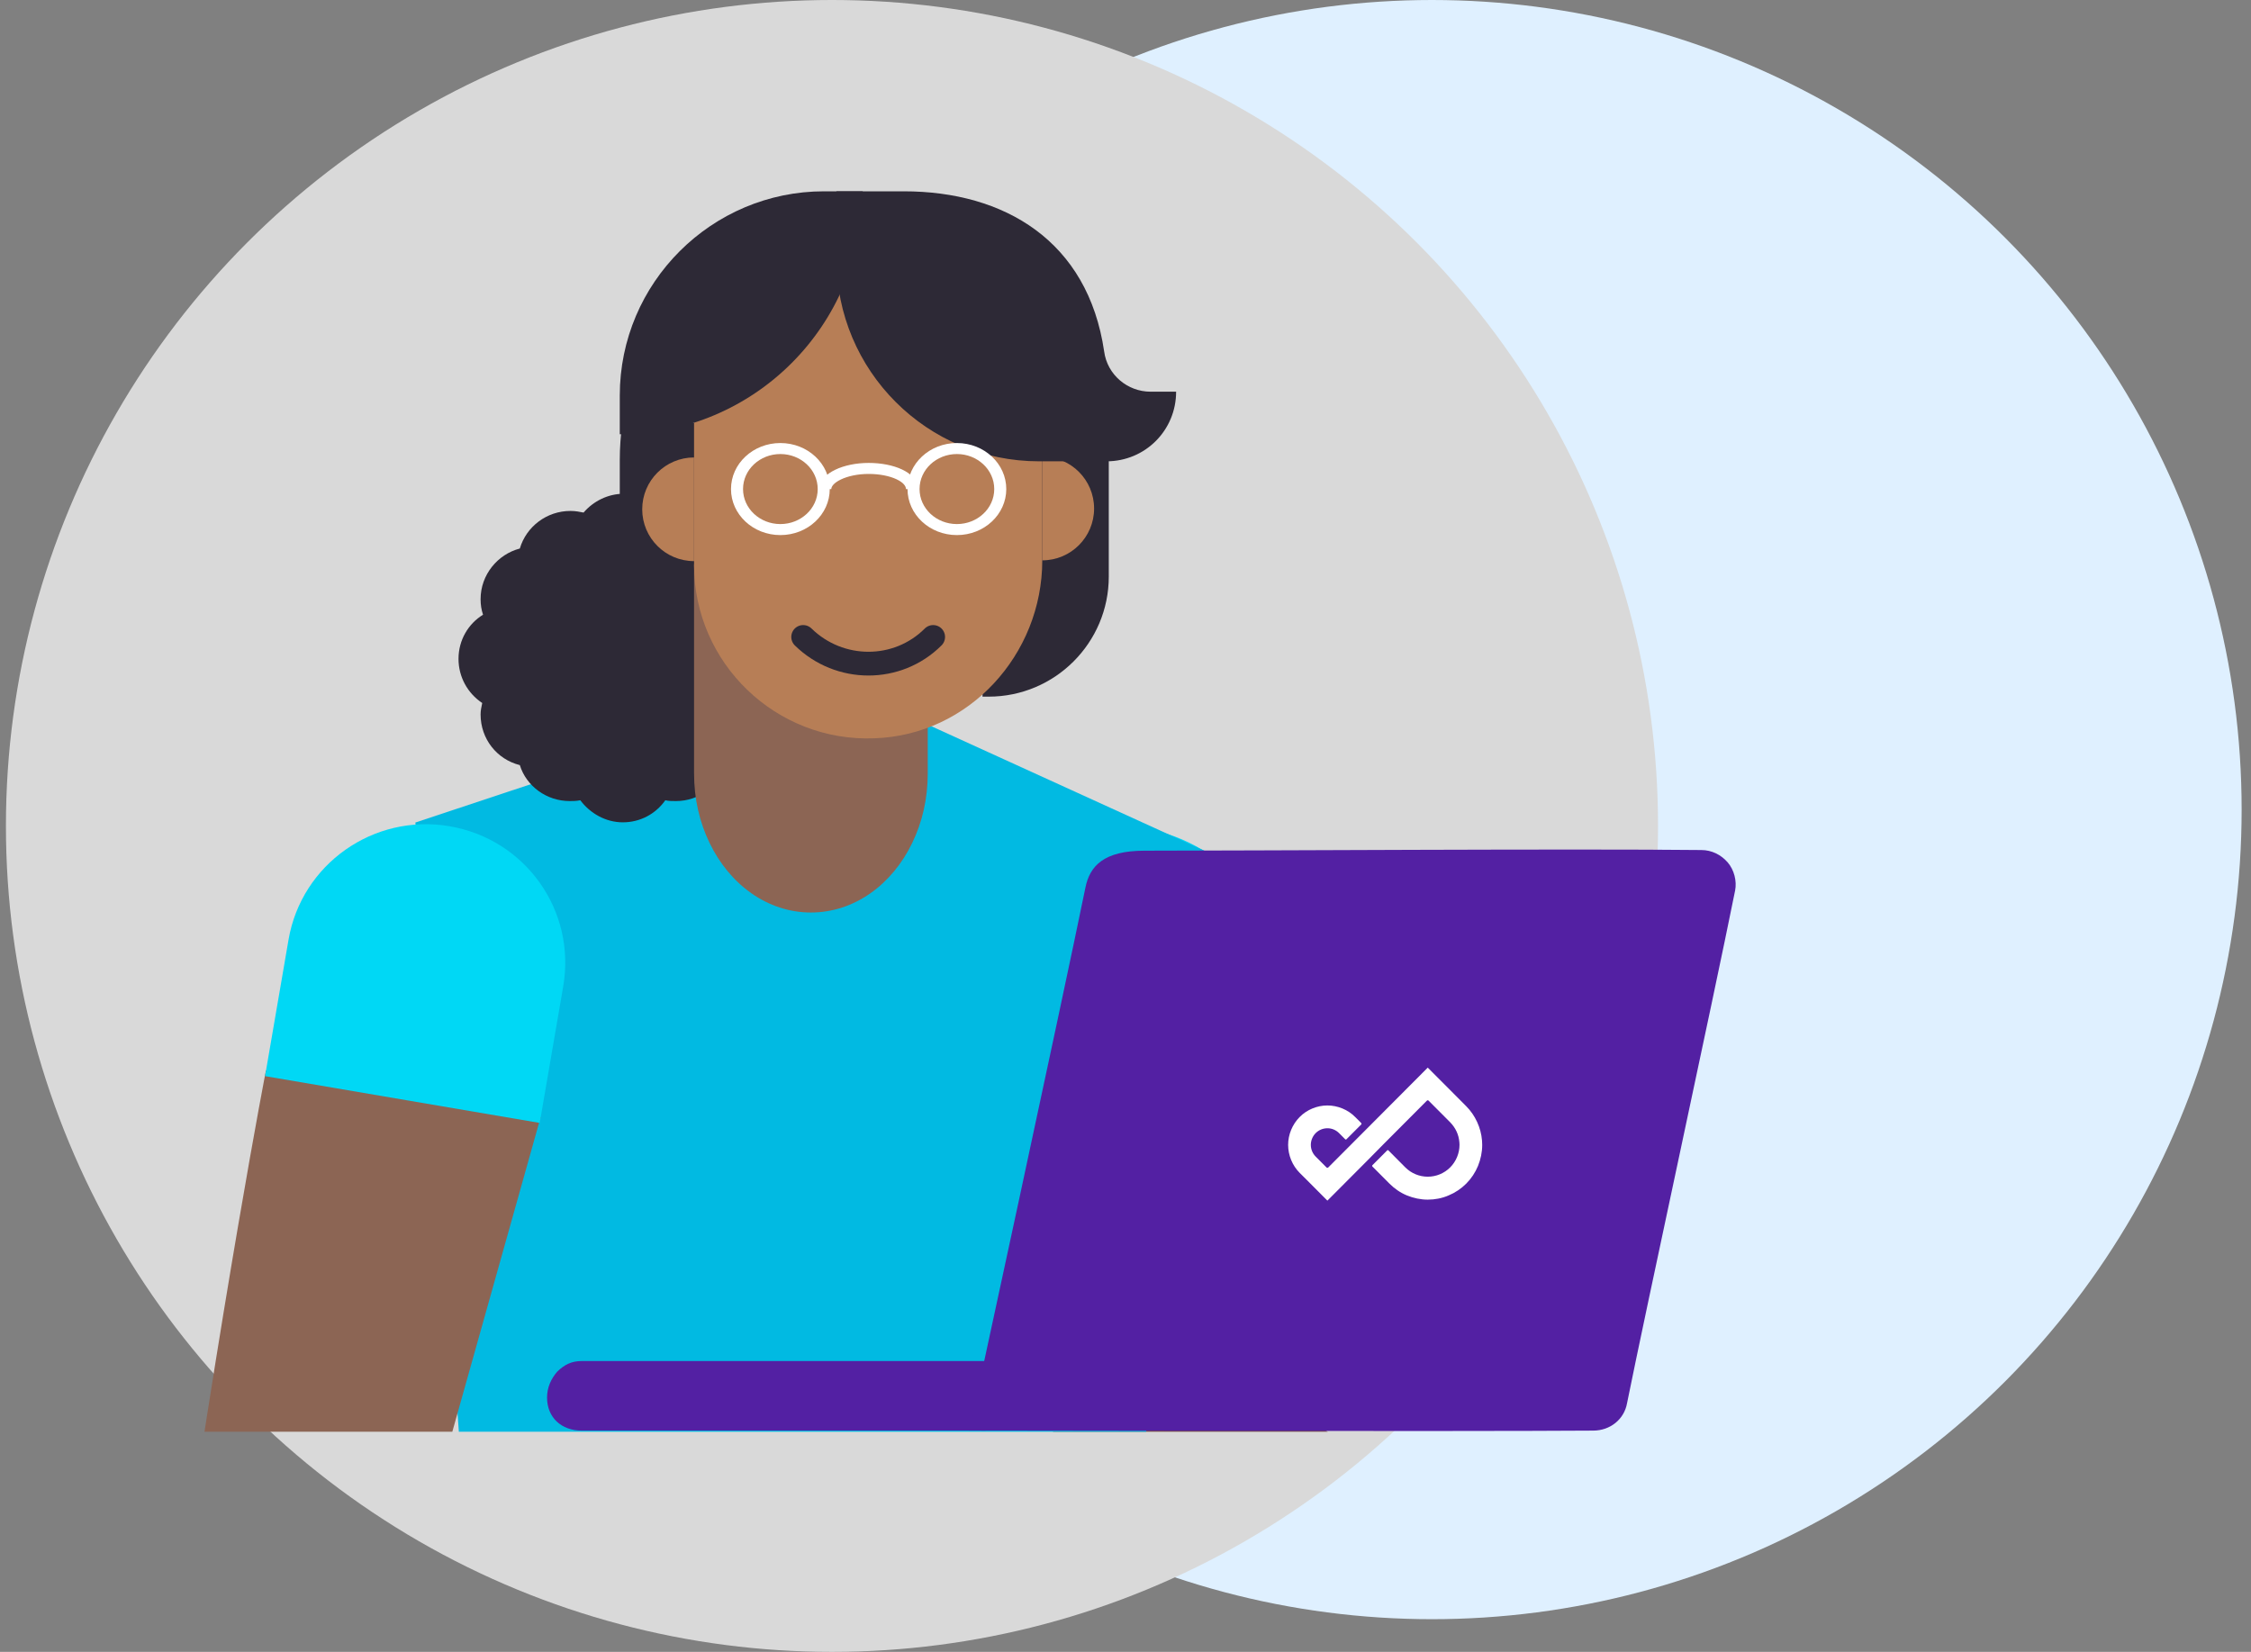 <svg width="218" height="160" viewBox="0 0 218 160" fill="none" xmlns="http://www.w3.org/2000/svg">
<rect x="0" y="0" width="218" height="160" fill="#808080" stroke="none"/>
<circle cx="138.676" cy="78.417" r="78.417" fill="#DFF0FF"/>
<circle cx="80.574" cy="80" r="80" fill="#D9D9D9"/>
<g clip-path="url(#clip0_7151_102724)">
<g clip-path="url(#clip1_7151_102724)">
<path fill-rule="evenodd" clip-rule="evenodd" d="M124.274 108.558V136.274L159.532 155.865C159.532 155.865 177.405 148.803 185.654 162.244C185.654 162.244 171.448 162.244 170.073 162.244C168.698 162.244 170.139 162.244 164.574 162.244C153.346 162.244 138.455 164.479 103.308 144.048C100.182 142.232 102.851 108.483 102.851 108.483L124.274 108.558Z" fill="#7A5041"/>
<path d="M124.256 112.198H91.904V96.099C91.904 87.215 99.153 80 108.08 80C117.007 80 124.256 87.215 124.256 96.099V112.198Z" fill="#00D8F5"/>
<path d="M46.536 168.094H107.928L116.881 82.506L80.968 66.134L40.228 79.669L46.536 168.094Z" fill="#01BAE2"/>
<path d="M43.249 140.66L52.355 108.223L25.755 103.692C25.755 103.692 21.681 124.561 16.289 162.125C43.249 162.125 100.284 162.423 100.284 162.423C100.284 162.423 100.284 160.157 100.284 151.631C84.767 146.861 60.923 143.045 43.249 140.66Z" fill="#8C6554"/>
<path d="M52.27 108.766L25.67 104.235L27.947 90.998C29.205 83.723 36.154 78.774 43.523 80.027C50.892 81.279 55.805 88.195 54.547 95.529L52.27 108.766Z" fill="#00D8F5"/>
</g>
<path d="M52.979 135.361C52.979 134.397 53.375 133.53 53.968 132.855C54.661 132.18 55.347 131.83 56.336 131.83C65.541 131.83 95.442 131.83 95.442 131.83C95.442 131.434 95.442 138.568 95.442 138.568C92.968 138.568 65.64 138.568 56.336 138.568C54.357 138.568 52.979 137.289 52.979 135.361Z" fill="#5320A3"/>
<path fill-rule="evenodd" clip-rule="evenodd" d="M105.12 85.965C105.547 83.874 106.898 82.398 110.848 82.398C120.723 82.398 152.916 82.199 164.767 82.334C165.766 82.334 166.675 82.79 167.311 83.52C167.948 84.25 168.22 85.345 168.038 86.257C165.857 97.115 159.388 126.889 157.571 135.922C157.298 137.473 155.935 138.568 154.299 138.568C142.211 138.659 93.862 138.568 93.862 138.568C93.862 138.568 102.848 97.096 105.12 85.965Z" fill="#5320A3"/>
<path fill-rule="evenodd" clip-rule="evenodd" d="M131.243 108.193C130.549 107.48 129.539 107.074 128.552 107.074C127.565 107.074 126.562 107.481 125.867 108.194L125.866 108.194C125.155 108.909 124.75 109.899 124.75 110.889C124.75 111.895 125.155 112.886 125.866 113.6C126.168 113.903 126.472 114.206 126.777 114.51C127.341 115.073 127.908 115.638 128.469 116.209C128.492 116.232 128.551 116.292 128.551 116.292C128.551 116.292 128.614 116.233 128.637 116.209L132.311 112.522L132.312 112.522L133.981 110.83L138.188 106.609C138.234 106.563 138.309 106.563 138.355 106.609L140.447 108.708C140.955 109.235 141.274 109.88 141.335 110.639C141.34 110.69 141.341 110.73 141.342 110.767C141.342 110.773 141.342 110.779 141.343 110.785C141.344 110.816 141.344 110.846 141.347 110.884L141.347 110.887V110.889C141.347 111.707 141.014 112.501 140.446 113.071C139.869 113.65 139.087 113.974 138.272 113.974C137.456 113.974 136.675 113.65 136.097 113.071L134.461 111.425C134.429 111.392 134.377 111.392 134.345 111.425L132.906 112.868C132.875 112.899 132.875 112.951 132.907 112.983L133.024 113.1C133.534 113.611 133.916 113.995 134.171 114.251L134.554 114.636C135.043 115.126 135.62 115.527 136.253 115.788C136.889 116.049 137.589 116.196 138.272 116.196C138.956 116.196 139.655 116.066 140.288 115.789L140.29 115.788C140.925 115.527 141.51 115.135 141.999 114.645C142.487 114.155 142.877 113.567 143.138 112.931C143.398 112.293 143.545 111.591 143.545 110.905C143.545 110.834 143.541 110.766 143.537 110.695L143.537 110.694C143.533 110.625 143.528 110.553 143.528 110.478C143.43 109.238 142.877 108.03 141.999 107.149C141.58 106.73 141.162 106.308 140.743 105.886C139.951 105.087 139.157 104.287 138.356 103.493C138.333 103.47 138.272 103.41 138.272 103.41C138.272 103.41 138.212 103.47 138.189 103.493L128.636 113.079C128.589 113.125 128.514 113.125 128.468 113.079L127.419 112.026C127.123 111.729 126.948 111.326 126.948 110.889C126.948 110.469 127.122 110.049 127.419 109.752C127.715 109.454 128.124 109.282 128.559 109.282C128.978 109.282 129.384 109.453 129.68 109.75L130.279 110.351C130.312 110.383 130.365 110.383 130.397 110.35L131.836 108.908C131.868 108.875 131.868 108.823 131.837 108.79L131.733 108.679C131.57 108.516 131.448 108.395 131.366 108.314C131.326 108.274 131.295 108.244 131.275 108.224L131.252 108.201L131.245 108.194L131.243 108.193Z" fill="white"/>
<path d="M72.251 40.951V72.933H71.652C65.239 72.933 60.023 67.717 60.023 61.303V44.543C60.023 43.346 60.108 42.148 60.279 40.951H72.251Z" fill="#2D2936"/>
<path d="M107.381 39.086V55.846C107.381 62.26 102.164 67.476 95.751 67.476H95.152V35.494H107.124C107.295 36.691 107.381 37.888 107.381 39.086Z" fill="#2D2936"/>
<path d="M76.308 63.817C76.308 61.996 75.358 60.413 73.933 59.542C74.091 59.067 74.171 58.592 74.171 58.038C74.171 55.663 72.587 53.684 70.371 53.13C69.737 50.993 67.758 49.489 65.463 49.489C65.067 49.489 64.592 49.568 64.196 49.647C63.325 48.539 61.9 47.826 60.396 47.826C58.892 47.826 57.467 48.539 56.517 49.647C56.121 49.568 55.726 49.489 55.251 49.489C52.955 49.489 50.976 50.993 50.343 53.13C48.205 53.684 46.543 55.663 46.543 58.038C46.543 58.592 46.622 59.067 46.78 59.542C45.355 60.413 44.405 61.996 44.405 63.817C44.405 65.559 45.276 67.142 46.701 68.092C46.622 68.488 46.543 68.804 46.543 69.2C46.543 71.575 48.126 73.554 50.343 74.108C50.976 76.166 52.955 77.591 55.171 77.591C55.488 77.591 55.805 77.591 56.2 77.512C57.151 78.779 58.655 79.65 60.317 79.65C61.979 79.65 63.483 78.858 64.433 77.512C64.75 77.591 65.067 77.591 65.463 77.591C67.679 77.591 69.579 76.166 70.291 74.108C72.508 73.554 74.171 71.575 74.171 69.121C74.171 68.725 74.091 68.329 74.012 67.933C75.437 67.142 76.308 65.559 76.308 63.817Z" fill="#2D2936"/>
<path d="M77.784 25.35C77.784 25.425 77.784 25.5 77.784 25.575C77.784 27.523 77.334 29.322 76.66 30.97C75.386 33.893 73.213 36.216 70.515 37.715C68.492 38.839 66.168 39.438 63.77 39.438C63.77 38.764 63.845 38.089 63.92 37.415C64.745 31.345 69.541 26.474 75.536 25.5C75.91 25.425 76.285 25.35 76.66 25.35C77.034 25.35 77.409 25.35 77.784 25.35Z" fill="#7A5041"/>
<path d="M78.307 19.729C78.307 19.804 78.307 19.879 78.307 19.954C78.307 21.902 77.858 23.701 77.183 25.349C75.909 28.272 73.736 30.595 71.038 32.094C69.015 33.218 66.692 33.817 64.294 33.817C64.294 33.143 64.369 32.468 64.444 31.794C65.268 25.724 70.064 20.853 76.059 19.879C76.434 19.804 76.808 19.729 77.183 19.729C77.558 19.804 77.933 19.729 78.307 19.729Z" fill="#7A5041"/>
<path d="M90.373 61.695C86.926 65.142 81.305 65.142 77.783 61.695" stroke="#2D2936" stroke-width="2.302" stroke-miterlimit="10" stroke-linecap="round"/>
<path d="M67.217 54.663V74.897C67.217 77.37 67.741 79.618 68.716 81.641C70.664 85.688 74.336 88.385 78.532 88.385C82.729 88.385 86.401 85.688 88.349 81.641C89.323 79.618 89.848 77.37 89.848 74.897V54.663H67.217Z" fill="#8C6554"/>
<path fill-rule="evenodd" clip-rule="evenodd" d="M100.939 40.862V54.276C100.939 63.418 93.82 71.211 84.677 71.511C75.16 71.886 67.217 64.242 67.217 54.725V40.862C67.217 31.57 74.785 24.001 84.078 24.001C93.445 24.001 100.939 31.57 100.939 40.862Z" fill="#B77E56"/>
<path d="M104.536 41.985C100.639 41.985 97.042 41.011 93.82 39.213C89.473 36.815 86.101 33.068 84.078 28.497C82.954 25.949 82.354 23.101 82.279 20.029C82.279 19.954 82.279 19.804 82.279 19.729C82.879 19.729 83.478 19.729 84.078 19.804C84.677 19.879 85.277 19.879 85.876 20.029C95.393 21.602 102.887 29.246 104.236 38.838C104.461 39.887 104.536 40.936 104.536 41.985Z" fill="#7A5041"/>
<path d="M67.217 54.35C64.444 54.35 62.196 52.102 62.196 49.33C62.196 46.557 64.444 44.309 67.217 44.309" fill="#B77E56"/>
<path d="M100.938 44.234C103.711 44.234 105.959 46.482 105.959 49.255C105.959 52.027 103.711 54.276 100.938 54.276" fill="#B77E56"/>
<path d="M90.373 61.695C86.926 65.142 81.305 65.142 77.783 61.695" stroke="#2D2936" stroke-width="2.302" stroke-miterlimit="10" stroke-linecap="round"/>
<path d="M111.429 37.939C109.181 37.939 107.233 36.29 106.933 34.042C105.36 23.326 97.266 18.53 87.524 18.53H81.005V25.05C81.005 35.916 89.773 44.683 100.638 44.683H107.158C110.905 44.683 113.902 41.686 113.902 37.939H111.429Z" fill="#2D2936"/>
<path d="M83.553 18.53H79.806C68.94 18.53 60.023 27.373 60.023 38.314V42.061C73.062 42.061 83.553 31.494 83.553 18.53Z" fill="#2D2936"/>
<path fill-rule="evenodd" clip-rule="evenodd" d="M75.576 43.978C73.591 43.978 71.96 45.486 71.96 47.37C71.96 49.254 73.591 50.761 75.576 50.761C77.562 50.761 79.192 49.254 79.192 47.37C79.192 45.486 77.562 43.978 75.576 43.978ZM70.794 47.37C70.794 44.919 72.923 42.912 75.576 42.912C78.229 42.912 80.358 44.919 80.358 47.37C80.358 49.821 78.229 51.828 75.576 51.828C72.923 51.828 70.794 49.821 70.794 47.37Z" fill="white"/>
<path fill-rule="evenodd" clip-rule="evenodd" d="M92.672 43.978C90.686 43.978 89.055 45.486 89.055 47.37C89.055 49.254 90.686 50.761 92.672 50.761C94.657 50.761 96.288 49.254 96.288 47.37C96.288 45.486 94.657 43.978 92.672 43.978ZM87.89 47.37C87.89 44.919 90.019 42.912 92.672 42.912C95.325 42.912 97.454 44.919 97.454 47.37C97.454 49.821 95.325 51.828 92.672 51.828C90.019 51.828 87.89 49.821 87.89 47.37Z" fill="white"/>
<path fill-rule="evenodd" clip-rule="evenodd" d="M81.436 46.442C80.732 46.779 80.508 47.14 80.508 47.37H79.342C79.342 46.529 80.072 45.891 80.895 45.497C81.755 45.085 82.9 44.839 84.124 44.839C85.34 44.839 86.485 45.065 87.348 45.468C88.185 45.859 88.906 46.499 88.906 47.37H87.74C87.74 47.099 87.507 46.74 86.817 46.417C86.153 46.107 85.198 45.905 84.124 45.905C83.057 45.905 82.103 46.122 81.436 46.442Z" fill="white"/>
</g>
<defs>
<clipPath id="clip0_7151_102724">
<rect width="169.161" height="131.57" fill="white" transform="translate(16.289 7.104)"/>
</clipPath>
<clipPath id="clip1_7151_102724">
<rect width="176.437" height="318.921" fill="white" transform="translate(16.289 7.104)"/>
</clipPath>
</defs>
</svg>
